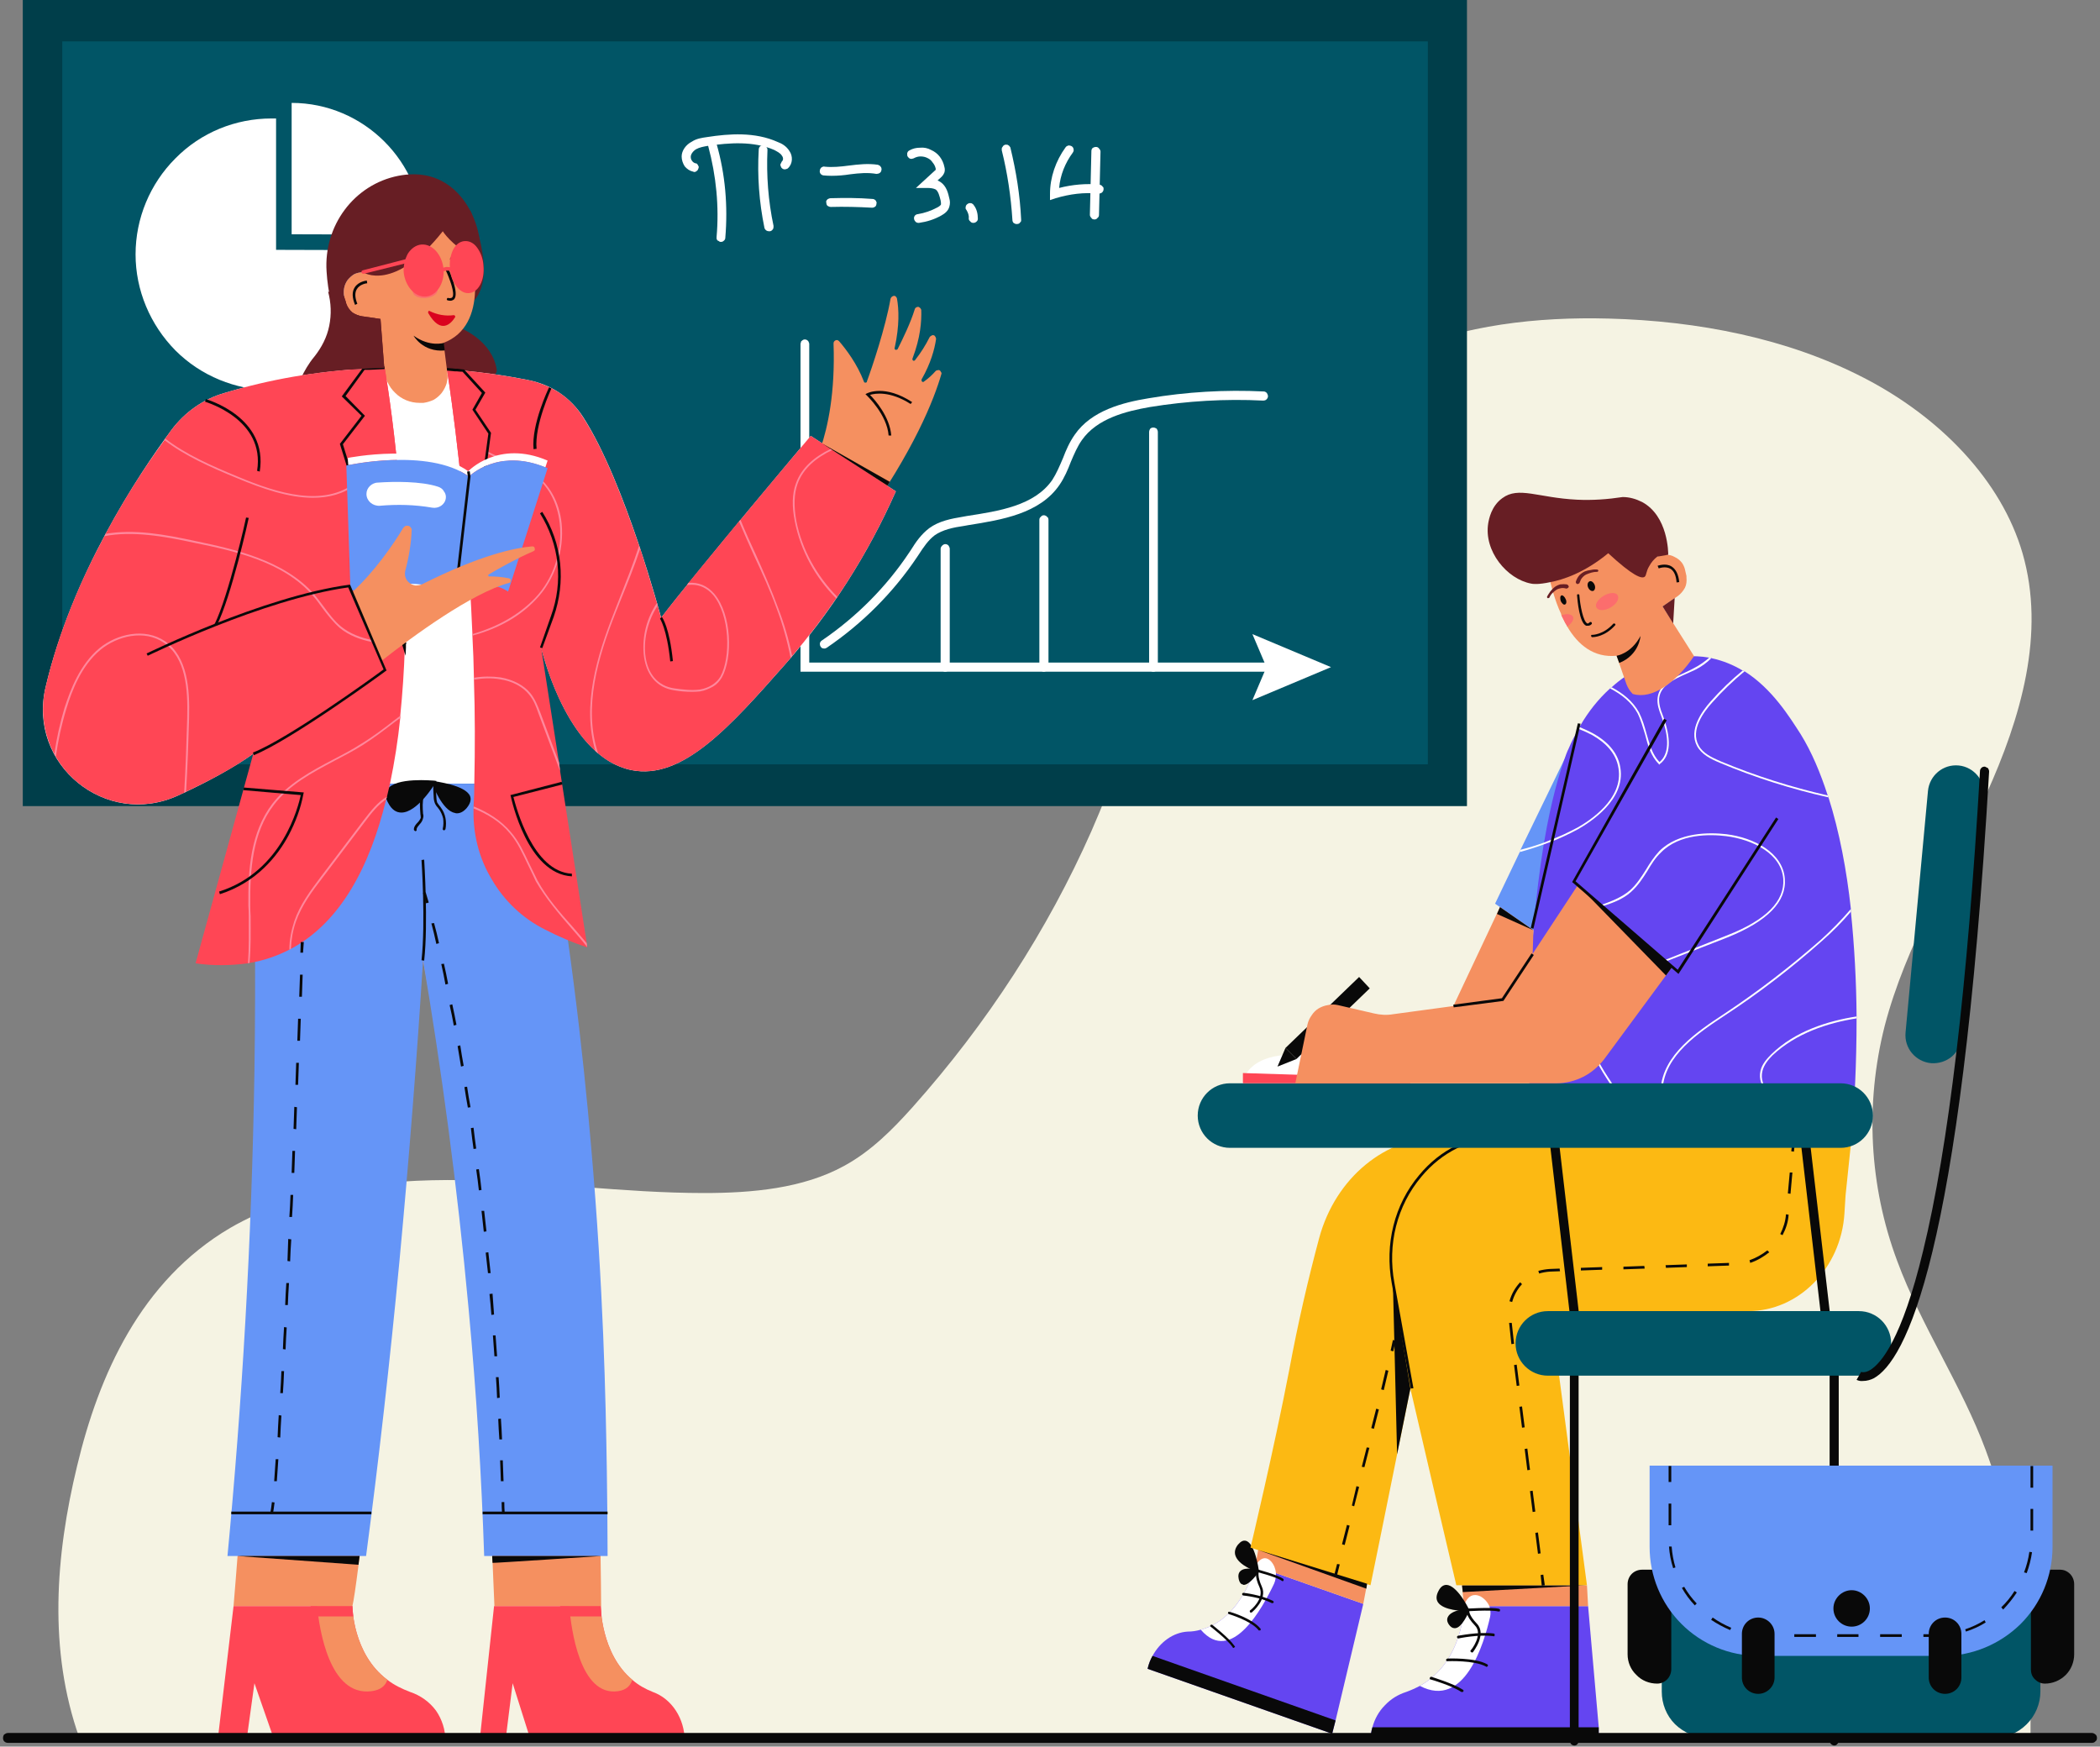 <svg version="1.2" xmlns="http://www.w3.org/2000/svg" viewBox="0 0 553 460" width="553" height="460"><rect x="0" y="0" width="553" height="460" fill="#808080" stroke="none"/><defs><clipPath clipPathUnits="userSpaceOnUse" id="cp1"><path d="m-80-1449h1440v3116h-1440z"/></clipPath></defs><style>.a{fill:#f5f3e3}.b{fill:#003e4a}.c{fill:#015566}.d{fill:#fff}.e{fill:#671e24}.f{fill:#f59060}.g{fill:#090909}.h{fill:#fc6d6d}.i{fill:#fb7e60}.j{fill:#6595f7}.k{fill:#ff4655}.l{fill:#ff889c}.m{fill:#da021e}.n{fill:#6445f1}.o{fill:#fcb913}</style><g clip-path="url(#cp1)"><path class="a" d="m522.9 381.9c-6.3-17-17-32.7-23.3-49.8-7.4-19.8-8.5-41.4-3.3-61.9 5.5-21.2 17.5-40.7 26.7-60.9 9.2-20.3 15.7-42.5 9.6-63.6-5.6-19.3-21.8-35.9-41.8-46.2-20.1-10.4-43.7-15-67.2-15.6-18.8-0.5-38.1 1.7-54.9 9-21.5 9.5-36.9 26.9-47.6 45.4-14.9 25.6-22 53.9-33.7 80.6-11.5 26-27.4 50.6-47.1 72.7-5.2 5.8-10.9 11.6-18.1 15.5-10.8 5.9-24.1 7.1-36.8 7.1-21.3 0-42.4-3.1-63.7-3.4-21.3-0.3-43.5 2.4-61.1 12.6-23.6 13.9-34.6 38.8-40.3 62.7-5.7 23.6-7.6 48.5 0.6 71.6h513.8c0.3-25.5-2.8-51.5-11.8-75.8z"/><path class="b" d="m386.3 0v212.3h-380.3v-212.3z"/><path class="c" d="m376 10.9v190.4h-359.6v-190.4z"/><path class="d" d="m46.2 92.3c-6.7-6.8-10.5-15.9-10.5-25.3 0-9.5 3.8-18.6 10.5-25.3 6.7-6.8 15.8-10.5 25.3-10.5h1.2v34.6l34.6 0.1v1.1c0 9.5-3.8 18.6-10.5 25.3-6.7 6.7-15.8 10.4-25.3 10.5-9.5-0.1-18.6-3.8-25.3-10.5z"/><path class="d" d="m76.8 27.1c19 0 34.6 15.6 34.6 34.6v0.1l-34.6-0.1z"/><path class="d" d="m210.8 176.9v-86.3q0-0.2 0.1-0.4 0-0.3 0.2-0.4 0.2-0.2 0.4-0.3 0.2-0.1 0.4-0.1 0.3 0 0.5 0.1 0.2 0.1 0.4 0.3 0.1 0.1 0.2 0.4 0.1 0.2 0.1 0.4v83.9h123.3q0.3 0 0.5 0.1 0.2 0.1 0.4 0.3 0.1 0.1 0.2 0.4 0.1 0.2 0.1 0.4c0 0.3-0.1 0.6-0.3 0.8-0.3 0.3-0.6 0.4-0.9 0.4z"/><path class="d" d="m333.5 175.7l-3.7-8.7 20.7 8.7-20.7 8.7z"/><path class="d" d="m216.5 170.7q-0.2-0.1-0.4-0.4c-0.2-0.3-0.2-0.6-0.2-0.9 0.1-0.3 0.3-0.6 0.5-0.7 9.1-6.2 17-14.1 23.1-23.3l0.4-0.6c1.3-2.1 2.7-4.1 4.8-5.7 2.6-1.9 5.8-2.5 8.8-3l1.1-0.2c8.4-1.3 17.8-2.7 22.5-9.5 1.1-1.7 1.9-3.6 2.8-5.7 0.8-2.1 1.7-4.2 3.1-6.2 4.4-6.4 12.7-8.5 19.4-9.6 10-1.7 20.2-2.3 30.4-1.8q0.2 0 0.4 0.1 0.2 0.1 0.4 0.3 0.1 0.2 0.2 0.4 0.1 0.2 0.1 0.5c0 0.3-0.2 0.6-0.4 0.8-0.2 0.2-0.5 0.3-0.9 0.3-9.9-0.5-20 0.1-29.8 1.7-6.3 1.1-13.9 3-17.9 8.7-1.2 1.7-2 3.6-2.9 5.7-0.8 2.1-1.7 4.2-3 6.1-5.2 7.6-15.2 9.2-24 10.6l-1.1 0.2c-2.8 0.4-5.7 1-7.8 2.5-1.7 1.3-2.9 3.1-4.2 5.1l-0.4 0.6c-6.3 9.4-14.4 17.5-23.8 23.9q-0.3 0.2-0.6 0.2-0.3 0-0.6-0.1z"/><path class="d" d="m248.1 176.5c-0.2-0.2-0.4-0.5-0.4-0.8v-31.2c0-0.3 0.2-0.6 0.4-0.8 0.2-0.2 0.5-0.4 0.8-0.4q0.3 0 0.5 0.1 0.2 0.1 0.4 0.3 0.1 0.2 0.2 0.4 0.1 0.2 0.1 0.4v31.2c0 0.3-0.1 0.6-0.3 0.8-0.3 0.3-0.6 0.4-0.9 0.4-0.3 0-0.6-0.1-0.8-0.4z"/><path class="d" d="m274.1 176.5c-0.3-0.2-0.4-0.5-0.4-0.8v-38.8c0-0.3 0.1-0.6 0.4-0.8 0.2-0.3 0.5-0.4 0.8-0.4q0.2 0 0.4 0.1 0.3 0.1 0.4 0.3 0.2 0.1 0.3 0.3 0.1 0.3 0.1 0.5v38.8q0 0.2-0.1 0.5-0.1 0.2-0.3 0.3-0.1 0.2-0.4 0.3-0.2 0.1-0.4 0.1c-0.3 0-0.6-0.1-0.8-0.4z"/><path class="d" d="m302.9 176.5c-0.2-0.2-0.3-0.5-0.3-0.8v-61.9c0-0.3 0.1-0.6 0.3-0.9 0.2-0.2 0.5-0.3 0.8-0.3q0.3 0 0.5 0.1 0.2 0.1 0.4 0.2 0.1 0.2 0.2 0.4 0.1 0.2 0.1 0.5v61.9q0 0.2-0.1 0.5-0.1 0.2-0.2 0.3-0.2 0.2-0.4 0.3-0.2 0.1-0.5 0.1c-0.3 0-0.6-0.1-0.8-0.4z"/><path class="d" d="m182.5 45.2c-0.9-0.2-1.6-0.7-2.2-1.4-0.5-0.8-0.8-1.7-0.8-2.6 0-1.5 1.1-3.1 2.7-3.9 1.2-0.8 2.6-1 4-1.2 5.8-0.9 12.6-1.4 18.6 1.3 1.1 0.4 2.3 1.1 3.1 2.4 0.9 1.3 0.9 3.3-0.4 4.5q-0.2 0.2-0.4 0.2-0.2 0.1-0.5 0.1-0.2 0-0.4-0.1-0.2-0.1-0.4-0.3-0.1-0.2-0.2-0.4-0.1-0.2-0.1-0.5 0.1-0.2 0.2-0.4 0.1-0.2 0.2-0.4c0.4-0.3 0.4-1 0-1.5-0.4-0.7-1.3-1.1-2-1.5-5.5-2.4-11.9-1.9-17.4-1.1-1.2 0.2-2.3 0.4-3.2 0.9-0.8 0.5-1.4 1.3-1.4 2q0 0.6 0.3 1 0.3 0.5 0.9 0.7 0.2 0 0.4 0.1 0.2 0.2 0.3 0.4 0.1 0.2 0.2 0.4 0 0.3-0.1 0.5-0.1 0.4-0.4 0.6-0.3 0.3-0.7 0.3-0.1 0-0.3-0.1z"/><path class="d" d="m189.7 63.7q-0.2 0-0.4-0.2-0.2-0.1-0.4-0.2-0.1-0.2-0.2-0.4 0-0.3 0-0.5c0.7-8-0.1-16.1-2.2-23.9-0.1-0.3-0.1-0.6 0.1-0.8 0.1-0.3 0.4-0.5 0.7-0.6q0.2-0.1 0.5 0 0.2 0 0.4 0.1 0.2 0.1 0.3 0.3 0.2 0.2 0.2 0.4c2.3 8 3 16.4 2.3 24.7q0 0.5-0.4 0.8-0.3 0.3-0.7 0.3-0.1 0-0.2 0z"/><path class="d" d="m201.8 60.7q-0.4-0.3-0.5-0.7c-1.4-6.8-1.9-13.7-1.5-20.6q0-0.2 0.1-0.5 0.1-0.2 0.2-0.3 0.2-0.2 0.4-0.3 0.3 0 0.5 0c0.3 0 0.6 0.1 0.8 0.4 0.2 0.2 0.3 0.5 0.3 0.8-0.3 6.7 0.2 13.4 1.6 20 0 0.3 0 0.7-0.2 0.9-0.2 0.3-0.5 0.5-0.8 0.5q-0.1 0-0.2 0-0.4 0-0.7-0.2z"/><path class="d" d="m216.9 46.2c-0.3 0-0.6-0.2-0.8-0.4-0.2-0.3-0.3-0.6-0.2-0.9q0-0.2 0.1-0.4 0.1-0.2 0.3-0.4 0.2-0.1 0.4-0.2 0.3-0.1 0.5 0c2.1 0.2 4.1 0 6.4-0.3 2.4-0.3 5-0.6 7.6-0.2q0.2 0.1 0.4 0.2 0.2 0.1 0.3 0.3 0.2 0.2 0.2 0.4 0.1 0.3 0 0.5c0 0.3-0.2 0.6-0.5 0.8-0.2 0.1-0.5 0.2-0.8 0.2-2.3-0.4-4.5-0.2-6.9 0.1q-2.5 0.4-4.9 0.4-1.1 0-2.1-0.1z"/><path class="d" d="m229.6 54.7c-3.6-0.2-7.2-0.3-10.8-0.2-0.3 0-0.6-0.1-0.9-0.3-0.2-0.2-0.3-0.5-0.3-0.8q-0.1-0.3 0-0.5 0.1-0.2 0.3-0.4 0.1-0.1 0.4-0.2 0.2-0.1 0.4-0.1c3.7-0.1 7.4-0.1 11.1 0.2q0.2 0 0.4 0.1 0.2 0.1 0.4 0.3 0.1 0.2 0.2 0.4 0.1 0.2 0 0.4 0 0.5-0.3 0.8-0.4 0.3-0.8 0.3-0.1 0-0.1 0z"/><path class="d" d="m241.1 58.4q-0.3-0.3-0.4-0.7 0-0.2 0-0.5 0.1-0.2 0.2-0.4 0.2-0.2 0.4-0.3 0.2-0.1 0.4-0.1c1.8-0.3 3.5-0.9 5-1.7 0.2-0.1 1-0.5 1.1-0.9q0-0.5-0.1-1c-0.3-1.2-0.6-2.4-1.3-2.9-0.6-0.3-1.3-0.4-2.2-0.4h-3l4.9-4.5q0.2-0.1 0.3-0.3 0-0.1 0-0.3-0.2-0.9-0.8-1.6-0.5-0.8-1.4-1.2-0.8-0.4-1.8-0.4-0.9 0-1.8 0.5c-0.3 0.1-0.6 0.2-0.9 0.1-0.3-0.1-0.5-0.3-0.7-0.6q-0.1-0.2-0.1-0.4 0-0.3 0-0.5 0.1-0.2 0.2-0.4 0.2-0.2 0.4-0.3c0.9-0.5 1.8-0.7 2.8-0.7 1-0.1 2 0.1 2.9 0.6 0.9 0.4 1.7 1 2.3 1.8 0.6 0.8 1 1.7 1.2 2.7q0.2 0.7 0 1.4-0.3 0.8-1 1.4l-0.8 0.7q0.4 0.2 0.7 0.4c1.7 1.1 2.1 3.1 2.4 4.4 0.2 0.7 0.2 1.4 0 2.1-0.3 1.2-1.3 1.9-2.2 2.4-1.8 1-3.7 1.6-5.8 1.9q0 0-0.1 0-0.5 0-0.8-0.3z"/><path class="d" d="m256.3 58.7c-0.3 0-0.6-0.1-0.8-0.4-0.3-0.2-0.4-0.5-0.4-0.8 0.1-0.8-0.2-1.5-0.6-2.2-0.2-0.2-0.3-0.5-0.2-0.8 0-0.3 0.2-0.6 0.5-0.8q0.2-0.1 0.4-0.2 0.2 0 0.4 0 0.3 0 0.5 0.2 0.2 0.1 0.3 0.3c0.8 1 1.1 2.3 1.1 3.6 0 0.3-0.1 0.6-0.4 0.8-0.2 0.2-0.5 0.3-0.8 0.3q0 0 0 0z"/><path class="d" d="m266.9 58.7c-0.2-0.2-0.3-0.5-0.3-0.8-0.4-6.2-1.3-12.3-2.8-18.3q0-0.3 0-0.5 0-0.2 0.2-0.4 0.1-0.2 0.3-0.4 0.2-0.1 0.4-0.2 0.2 0 0.4 0 0.3 0 0.5 0.2 0.2 0.1 0.3 0.3 0.2 0.2 0.2 0.4c1.5 6.2 2.5 12.4 2.8 18.8q0 0.2 0 0.4-0.1 0.3-0.3 0.4-0.1 0.2-0.3 0.3-0.3 0.1-0.5 0.1 0 0-0.1 0c-0.3 0-0.5-0.1-0.8-0.3z"/><path class="d" d="m276.5 51.1c0-4.4 1.5-8.7 4.1-12.3 0.2-0.3 0.5-0.4 0.8-0.5 0.3 0 0.6 0.1 0.8 0.2 0.3 0.2 0.5 0.5 0.5 0.8 0.1 0.3 0 0.6-0.2 0.9-2 2.7-3.3 5.9-3.6 9.3 3.5-0.9 7.1-1.2 10.6-0.9q0.3 0.1 0.5 0.2 0.2 0.1 0.3 0.3 0.2 0.1 0.3 0.4 0 0.2 0 0.4c0 0.3-0.2 0.6-0.4 0.8-0.3 0.2-0.6 0.3-0.9 0.3-3.8-0.4-7.6 0.1-11.3 1.2l-1.5 0.5z"/><path class="d" d="m288.2 57.8q-0.2 0-0.5-0.1-0.2-0.1-0.3-0.3-0.2-0.2-0.3-0.4-0.1-0.2-0.1-0.4l0.4-16.8c0-0.3 0.1-0.6 0.3-0.8 0.3-0.2 0.6-0.3 0.9-0.3 0.3 0 0.6 0.1 0.8 0.4 0.2 0.2 0.4 0.5 0.4 0.8l-0.4 16.7c0 0.3-0.1 0.6-0.4 0.8-0.2 0.3-0.5 0.4-0.8 0.4z"/><path class="e" d="m130.8 97.3c1.2 7.4-52.6 4.9-52.6 4.9 0 0 1.5-4.6 4.6-8.3 1.9-2.4 3.3-5.1 3.9-8.1 0.6-3 0.5-6-0.3-9l35.5 9.9c0 0 7.7 3.2 8.9 10.6z"/><path class="d" d="m59.1 103.5c-5.6 1.6-10.5 5.1-14 9.8-8.8 11.9-26.1 38-33.1 67.7-4.8 20.4 15.9 37.2 34.9 28.5 7.4-3.4 14.5-7.2 19.8-11v7.9h76.1l-0.3-35.8c0.9 3.4 7.5 28.8 23.7 32.2 13.5 2.8 26.2-11.6 40.6-27.9 12-13.6 21.8-29 29.1-45.5l-22.4-14.6c0 0-29.7 35.2-39.4 47.9 0 0-9.4-35.5-20.5-52.8-1.6-2.5-3.7-4.7-6.2-6.4-2.5-1.7-5.3-2.8-8.3-3.4-13.7-2.8-45.5-7-80 3.4z"/><path class="e" d="m124.9 79.1c-6.2 7-1.1-23.8-1.1-23.8 0 0 7.3 16.8 1.1 23.8z"/><path class="f" d="m116.8 90.3l1 7.9q0.2 1.4-0.2 2.8-0.4 1.3-1.3 2.5-0.9 1.1-2.1 1.8-1.3 0.6-2.7 0.8-0.5 0-1 0c-2.4 0-4.7-0.9-6.4-2.6-1.8-1.7-2.8-4-2.9-6.4l-1-13.1-4.8-0.7c-0.9-0.1-1.8-0.5-2.6-1-0.7-0.6-1.3-1.4-1.6-2.3q-0.1-0.2-0.1-0.4l-0.4-1.2q-0.3-1.2-0.1-2.4 0.2-1.2 0.9-2.2 0.8-1 1.8-1.6 1.1-0.5 2.3-0.5v-0.2c0-2.2 0.4-20.5 13.8-20 6.5 0.2 12.1 4.8 13.8 11.1 0.9 3.3 1.7 7.4 1.9 11.4q0.1 1.3 0 2.6c-0.2 5.9-2.3 11.4-8.3 13.7z"/><path class="g" d="m117.9 79.1q-0.1 0-0.2-0.1-0.1-0.1 0-0.3 0-0.1 0.1-0.2 0.2-0.1 0.3 0c0.7 0.1 0.9-0.1 1-0.2 0.8-0.9-0.7-5-1.8-7.3q0-0.2 0-0.3 0.1-0.2 0.2-0.2 0.1 0 0.1-0.1 0.1 0 0.2 0.1 0 0 0.1 0 0 0.1 0.1 0.1c0.3 0.7 3 6.6 1.6 8.2q-0.2 0.2-0.5 0.3-0.2 0.1-0.5 0.1-0.4 0-0.7-0.1z"/><path class="h" d="m112.1 78.5c-1.8 0.1-3.3-0.6-3.4-1.6 0-0.9 1.3-1.9 3.1-2 1.8-0.2 3.3 0.5 3.4 1.5 0.1 1-1.3 1.9-3.1 2.1z"/><path class="h" d="m123.1 76.8c-1.6-0.1-2.9-1-2.8-1.9 0.1-0.9 1.5-1.5 3.1-1.4q0.9 0.1 1.7 0.5 0.1 1.3 0 2.6-1 0.3-2 0.2z"/><path class="i" d="m116.6 60.9c-12.9 16.3-21 10.8-21 10.8 0 0-0.4-19.1 12.2-20.2q0.8-0.1 1.6 0c6.5 0.2 12.1 4.8 13.8 11.1 0.4 1.5 0.8 3.1 1.1 4.8-5.4-2.8-7.7-6.5-7.7-6.5z"/><path class="f" d="m92.8 423h-31.3c0 0 12.7-150.9 7.3-170.1h42.6c0 0-15.9 158.9-18.6 170.1z"/><path class="f" d="m121.7 319.3c4.7 36.7 7.3 71.4 8.5 103.7h28.1c0 0-0.8-141.1-10.8-168.8l-36.1-1.3c3.9 21 7.4 43.2 10.3 66.4z"/><path class="j" d="m127.5 409.8c-0.7-20.8-2-42.5-4.1-65.1-3-32.7-7.2-63.4-12-91.8q-2.4 38.5-6.2 79.1-3.8 40-8.8 77.8h-36.5c3.8-39.9 6.4-82.6 7.1-127.9 0.4-26 0.1-51.2-0.7-75.5h76.7c6.7 37.4 10.5 70 12.7 96 3.2 36.8 3.8 65.8 4.1 85.1 0.1 7.8 0.2 15.3 0.2 22.3z"/><path class="g" d="m105.7 214q-2.1 0-3.4-2.4-1.3-2.2-0.3-3.7c2.2-3.3 12-2.3 12.4-2.3l0.6 0.1-0.3 0.4c-0.2 0.4-4.8 7.9-9 7.9z"/><path class="g" d="m119.8 214.1c-3.4-0.6-5.9-7.6-6.1-7.9l-0.1-0.5h0.5c0.4 0.1 8.5 1 9.7 4q0.5 1.4-0.9 3.1-1.2 1.4-2.6 1.4-0.3 0-0.5-0.1z"/><path class="g" d="m109.2 218.8q-0.1-0.1-0.2-0.2c-0.1-0.8 0.5-1.5 1-2q0.5-0.5 0.8-1.2 0-0.5-0.1-1v-0.1c-0.1-1.5-0.3-3.2 0.2-4.8 0.6-1.8 1.9-3.2 3.4-3.6l0.4-0.1 0.1 0.4c0 0.5 0 1.2 0 1.8 0 0.7 0.1 1.3 0.1 1.8q0 0.8 0.2 1.5 0.3 0.5 0.7 1 0.2 0.2 0.3 0.4c0.6 0.8 1 1.7 1.2 2.7 0.2 1 0.2 2 0 3q-0.1 0.1-0.2 0.2-0.1 0.1-0.2 0.1-0.2-0.1-0.3-0.2 0-0.1 0-0.3c0.2-0.8 0.2-1.8 0.1-2.6-0.2-0.9-0.6-1.8-1.1-2.5q-0.2-0.2-0.3-0.4-0.5-0.5-0.8-1.2-0.3-0.8-0.3-1.7c0-0.5-0.1-1.1-0.1-1.8 0-0.4 0-0.9 0-1.3q-0.9 0.5-1.6 1.2-0.6 0.8-0.9 1.8c-0.4 1.5-0.3 3.1-0.2 4.6q0.2 0.6 0 1.2-0.2 0.9-0.9 1.6c-0.4 0.5-0.8 0.9-0.8 1.4q0.1 0.1 0 0.1 0 0.1 0 0.2-0.1 0-0.1 0-0.1 0.1-0.2 0.1 0 0 0 0-0.1 0-0.2-0.1z"/><path class="f" d="m219.5 90.5q0-0.3 0.1-0.5 0.2-0.3 0.5-0.4 0.2-0.1 0.5 0 0.2 0.1 0.4 0.3c1.8 2.1 4.7 5.9 6.5 10.6q0 0.1 0.1 0.2 0.2 0.1 0.3 0.1 0.1-0.1 0.3-0.1 0.1-0.1 0.1-0.3c1.3-3.5 4.9-14.2 6.2-21.7q0.1-0.3 0.3-0.5 0.2-0.2 0.6-0.3 0.3 0 0.5 0.2 0.2 0.2 0.3 0.5c0.5 2.8 0.7 7.1-0.6 13q-0.1 0.2 0 0.3 0.1 0.2 0.2 0.2 0.2 0.1 0.3 0 0.2 0 0.3-0.2c1.4-2.8 3.4-6.9 4.5-10.5q0.1-0.3 0.3-0.4 0.3-0.2 0.6-0.2 0.3 0.1 0.5 0.3 0.2 0.2 0.3 0.5c0.1 3-0.2 7.3-2.3 12.8q-0.1 0.2 0 0.3 0 0.2 0.2 0.3 0.1 0 0.2 0 0.2 0 0.3-0.2 2.2-2.8 3.8-6 0.2-0.3 0.5-0.4 0.2-0.2 0.6-0.1 0.3 0.1 0.4 0.4 0.2 0.2 0.2 0.6c-0.4 2.7-1.4 6.4-3.8 10.6q-0.1 0.2 0 0.3 0 0.2 0.1 0.3 0.1 0.1 0.3 0.1 0.1 0 0.2-0.1 1.7-1.2 3.1-2.8 0.2-0.2 0.5-0.2 0.3-0.1 0.5 0 0.3 0.2 0.4 0.5 0.2 0.2 0.1 0.5c-1.9 6.6-7.1 20-21.1 39.6l-14.9-11.4c0 0 8.5-10.6 7.6-36.2z"/><path class="g" d="m228.2 104.1l-0.3-0.3 0.4-0.2c0.2-0.1 4.7-2.4 11.9 2.3l-0.4 0.5c-5.5-3.5-9.4-2.8-10.7-2.4 1.3 1.3 5.2 5.7 5.6 10.7h-0.7c-0.4-5.5-5.7-10.5-5.8-10.6z"/><path class="k" d="m106.6 169.7q0 0.5 0 0.9c-0.2 6-0.6 12-1.2 17.9q0 0.3 0 0.6-0.9 8.7-2.7 17.3-0.4 1.7-0.8 3.4-0.1 0.3-0.2 0.7c-4.3 17.7-12 32.4-25.1 39.4q-0.2 0.1-0.4 0.2c-3.3 1.7-6.8 2.9-10.5 3.5q-0.2 0-0.4 0.1c-4.6 0.6-9.2 0.7-13.8 0l15.2-55.2c-4.8 3.5-11.1 6.9-17.7 10q-0.3 0.2-0.5 0.3-0.8 0.3-1.6 0.7c-12.7 5.8-26.2 0.2-32.2-10.2q-0.2-0.3-0.4-0.7c-2.9-5.4-3.7-11.7-2.3-17.6 3.4-14.6 9.3-28.3 15.5-39.8q0.2-0.3 0.3-0.6 6.9-12.9 15.5-24.7 0.1-0.2 0.2-0.4 0.9-1.2 1.6-2.2c3.5-4.7 8.4-8.2 14-9.8 11.9-3.6 24.2-5.7 36.7-6.4q0.5 0 1-0.1 0.3 0 0.5 0 2-0.1 4-0.1c0 0 6.2 35.2 5.3 72.3q0 0.3 0 0.5z"/><path class="k" d="m220.5 157.2q-0.1 0.2-0.3 0.4-5.4 7.9-11.6 15.2-0.2 0.3-0.4 0.5-0.7 0.8-1.4 1.6c-14.4 16.3-27 30.7-40.6 27.9-3.2-0.7-6.2-2.2-8.7-4.4q-0.4-0.3-0.7-0.6c-8.7-7.8-12.9-22-14.1-26.3l-0.2-0.9 4.7 30.2 0.3 2.3 7 45.3 0.1 1v0.1q-5.7-1.9-11.1-4.7c-5.8-2.9-10.7-7.5-14-13.2-3.4-5.6-5-12.1-4.8-18.7q0-0.2 0-0.5 0.2-3 0.2-6c0.2-9.4 0.2-18.6-0.1-27.4q0-0.3 0-0.5-0.1-5.6-0.4-11.1 0-0.2 0-0.4-0.3-7-0.7-13.6c-2.2-32.8-6-56.1-6-56.1q1.1 0 2.1 0.1l0.5 0.1q0.9 0 1.7 0.1 8.6 0.8 17.1 2.5c3 0.6 5.8 1.8 8.3 3.4 2.5 1.7 4.6 3.9 6.2 6.5 5.7 8.8 10.9 22.5 14.7 33.7q0.1 0.4 0.3 0.8c1.9 5.9 3.4 11 4.4 14.3q0.1 0.4 0.2 0.7c0.5 2 0.9 3.2 0.9 3.2 1.7-2.3 4.1-5.3 6.8-8.6q0.2-0.3 0.4-0.6c4-4.9 8.8-10.7 13.3-16.2q0.2-0.2 0.4-0.4c9.6-11.6 18.5-22.1 18.5-22.1l5.3 3.4q0.2 0.2 0.4 0.3 8.4 5.4 16.7 10.9c-4.3 9.7-9.4 19-15.4 27.8z"/><path class="l" d="m106.6 169.2q0 0.3 0 0.5c-5.4 0.1-12.3-0.4-17.1-4.3-1.8-1.6-3.3-3.5-4.7-5.4-0.8-1.1-1.5-2.1-2.4-3.1-7.8-9.1-21.2-11.9-31-13.9-8.3-1.8-16.5-3.2-23.9-1.8q0.2-0.3 0.3-0.6c7.4-1.3 15.4 0.1 23.7 1.9 9.9 2.1 23.3 4.9 31.3 14.1 0.8 1 1.6 2 2.4 3.1 1.4 1.9 2.8 3.8 4.6 5.3 4.7 3.8 11.5 4.3 16.8 4.2z"/><path class="l" d="m124.4 167.4q0-0.2 0-0.4 10.3-3 16.5-9.5c4.8-5 7.3-12.5 6.5-19.6-0.6-5.6-3.1-10.2-7.2-13-2.1-1.4-4.6-2.4-6.9-3.3-2.4-1-5-2-7.1-3.5-4.6-3.2-7.1-8.4-7.1-14.8q0-3 0.7-5.9l0.5 0.1q-0.7 2.9-0.7 5.8c-0.1 6.2 2.4 11.3 6.8 14.4 2.2 1.5 4.7 2.5 7.1 3.5 2.3 0.9 4.8 1.9 6.9 3.3 4.2 2.9 6.9 7.6 7.5 13.4 0.7 7.2-1.8 14.8-6.7 19.9-4.2 4.5-9.8 7.7-16.8 9.6z"/><path class="l" d="m82.4 131.1c-6.4 0-13.3-2.4-19.8-5.1-7.3-3-14-6-19.3-10.1q0.1-0.2 0.2-0.4c5.3 4.1 12 7.1 19.3 10.1 10.5 4.4 22.4 8 30.8 1.5 5.2-3.9 7.8-11.5 6.6-19.3-0.6-3.8-1.8-7.3-3.4-10.8q0.3 0 0.5 0c1.6 3.4 2.8 7 3.4 10.7 1.1 8-1.5 15.7-6.8 19.8-3.4 2.6-7.3 3.6-11.5 3.6z"/><path class="l" d="m168.6 144.5c-1.5 4.5-3.3 9-5.1 13.4q-0.7 1.8-1.4 3.5c-4.6 11.6-8.6 24.9-4.6 37q-0.4-0.3-0.7-0.6c-3.6-12 0.4-25.1 4.9-36.5q0.7-1.8 1.4-3.6c1.8-4.6 3.7-9.3 5.2-14q0.1 0.4 0.3 0.8z"/><path class="l" d="m208.2 173.3q-1.3-6.7-3.7-13.1c-1.7-4.7-3.8-9.3-5.9-13.8-1.3-2.9-2.7-6-4-9.1q0.2-0.2 0.4-0.4c1.3 3.2 2.7 6.3 4.1 9.3 2 4.5 4.1 9.2 5.8 13.9q2.4 6.2 3.7 12.7-0.2 0.3-0.4 0.5z"/><path class="l" d="m181.3 153.5q-0.2 0.3-0.4 0.6 0.6-0.1 1.3-0.1 3.2 0 5.6 2.7c4.4 5.3 4.7 16.4 1.9 21.5-1 1.7-3 3-5.4 3.4-2.3 0.3-4.5 0-6.7-0.3-4.4-0.6-7.2-3.9-7.7-9.1-0.4-4.1 0.8-9 3.3-12.7q-0.1-0.3-0.2-0.7c-2.7 4-3.9 8.7-3.5 13.4 0.5 5.4 3.4 8.9 8 9.6q2.3 0.4 4.7 0.4 1.1 0 2.1-0.1c1.3-0.2 2.4-0.7 3.5-1.3 1-0.6 1.7-1.4 2.3-2.4 2.9-5.2 2.6-16.6-2-22-1.8-2.1-4.1-3.1-6.8-2.9z"/><path class="l" d="m220.2 157.6c-5.5-5.5-9.4-12.6-10.9-20.3-0.8-4-0.7-7.3 0.3-10 1.5-4.2 4.9-7 9.2-9.1q0.2 0.2 0.4 0.3c-4.2 2-7.7 4.8-9.2 9-0.9 2.6-1 5.8-0.3 9.7 1.5 7.6 5.4 14.5 10.8 20q-0.1 0.2-0.3 0.4z"/><path class="l" d="m49 208.5q-0.3 0.2-0.5 0.3c0.4-6.6 0.6-13.2 0.8-19.7 0.2-7.9-0.4-15.8-6.1-19.8-5.2-3.6-12.3-1.8-16.7 1.8-5.1 4.2-7.6 10.9-9 15.5q-1.9 6.2-2.8 12.7-0.2-0.3-0.4-0.7 0.9-6.2 2.7-12.2c1.5-4.6 4-11.4 9.2-15.7 4.5-3.7 11.9-5.5 17.3-1.8 5.9 4.1 6.5 12.5 6.3 20.2-0.2 6.5-0.4 12.9-0.8 19.4z"/><path class="l" d="m105.4 188.5q0 0.3 0 0.6-0.7 0.5-1.4 1c-2.7 2.1-5.6 4.3-8.6 6.2-2.4 1.5-4.9 2.8-7.4 4.1-5.8 3.1-11.9 6.3-15.9 11.6-5.6 7.3-6.3 17.1-6.2 26.5q0 1.4 0.1 2.8c0 4.1 0.1 8.2-0.3 12.3q-0.2 0-0.4 0.1c0.3-4.1 0.2-8.3 0.2-12.4q0-1.4-0.1-2.8c-0.1-9.5 0.6-19.3 6.3-26.8 4.1-5.3 10.2-8.6 16.1-11.7 2.5-1.3 5-2.6 7.3-4.1 3-1.8 5.9-4 8.6-6.1q0.9-0.7 1.7-1.3z"/><path class="l" d="m141.8 187.9c-0.6-1.8-1.3-3.6-2.5-5-1.6-2-4.3-3.5-7.6-4-2.3-0.4-4.6-0.3-6.9 0.1q0-0.3 0-0.5c2.3-0.4 4.7-0.4 7-0.1 3.4 0.6 6.2 2.1 7.9 4.2 1.2 1.5 1.9 3.3 2.6 5.1l4.9 13.1 0.3 2.3z"/><path class="l" d="m101.7 210.5c-2.1 1.4-3.8 3.5-5.6 5.9l-11.2 14.8c-2.7 3.5-5.5 7.3-7 11.6-0.8 2.3-1.2 4.7-1.3 7.1q-0.2 0.1-0.4 0.2c0-2.5 0.5-5 1.3-7.5 1.5-4.4 4.3-8.1 7-11.7l11.2-14.8c2-2.6 3.8-4.9 6.2-6.3q-0.1 0.3-0.2 0.7z"/><path class="l" d="m150.5 244.5c-3.3-3.8-6.8-7.9-9.4-12.4-0.7-1.5-1.4-3-2.1-4.4-1.4-2.9-2.7-5.9-4.8-8.3-2.5-3-5.8-5-9.5-6.5q0-0.2 0.1-0.5c3.6 1.5 7.1 3.6 9.7 6.7 2.2 2.5 3.5 5.5 4.9 8.4 0.7 1.4 1.4 2.9 2.1 4.3 2.5 4.6 6 8.6 9.4 12.4q1.8 2.1 3.6 4.2l0.1 1c-1.3-1.7-2.7-3.3-4.1-4.9z"/><path class="k" d="m106.6 169.7q0 0.5 0 0.9l-16.7-53.7 5.7-7.4-5.1-5.2 5.3-7.2q0.5 0 1-0.1 0.3 0 0.5 0 2-0.1 4-0.1c0 0 6.2 35.2 5.3 72.3q0 0.3 0 0.5z"/><path class="k" d="m123.7 153.4c-2.2-32.8-6-56.1-6-56.1q1.1 0 2.2 0.1l0.4 0.1q0.9 0 1.7 0.1l5.4 5.9-2.6 4.4 4.2 6.2z"/><path class="g" d="m89.5 116.9l5.7-7.4-5.2-5.1 5.6-7.6 0.2-0.1q0.5 0 1 0 0.3 0 0.5 0 2-0.1 3.9-0.2l0.1 0.7q-2 0.1-4 0.2-0.2 0-0.5 0-0.4 0-0.8 0l-5 6.9 5.1 5.2-5.8 7.5 16.2 52.2h0.5q0 0.3-0.1 0.5v0.3q0 0.3 0 0.6l-0.1 2.1z"/><path class="g" d="m123.3 153.4l5.3-39.2-4.2-6.3 2.5-4.4-5.1-5.6q-0.7 0-1.5-0.1h-0.5q-1-0.1-2.1-0.2v-0.7q1.1 0.1 2.2 0.2h0.5q0.8 0.1 1.6 0.2h0.2l5.6 6.1-2.6 4.5 4.1 6.1-5.3 39.5z"/><path class="g" d="m56.5 164.4c3.7-7.5 8.3-27.9 8.3-28.1l0.7 0.1c0 0.2-4.6 20.8-8.4 28.3z"/><path class="d" d="m143.6 123.1c-12.6-5.2-20.1 2.4-20.1 2.4-9.8-7-28.5-3.7-31.8-3l-0.1-1.9c0 0 20.9-4.2 31.7 3.5 0 0 7.9-8.4 20.9-2.8z"/><path class="j" d="m123.5 125.5c0 0 7.7-7.8 20.7-2.2l-10.4 32.5c0 0-5.6-4.1-12.4 0 0 0-16.2-4.8-29.1 0l-1.1-33.2c0 0 21.5-4.8 32.3 2.9z"/><path class="g" d="m119.7 155.8l3.5-30.3-0.2-1.3 0.7-0.1 0.2 1.4-3.5 30.4z"/><path class="f" d="m128.7 151.3q-0.1 0-0.1 0.1-0.1 0.1 0 0.2 0 0.1 0.1 0.2 0.1 0.1 0.2 0 2.6 0 5.1 0.5 0.3 0.1 0.4 0.2 0.1 0.2 0.1 0.4 0 0.2-0.1 0.4-0.1 0.2-0.3 0.2c-9.9 2.7-25.3 14-33.7 20.6l-7.7-18.1c6-5.5 11-12.8 13.5-17q0.3-0.3 0.6-0.5 0.4-0.1 0.8 0 0.4 0.1 0.6 0.5 0.3 0.3 0.2 0.7c-0.1 3.4-0.8 7.4-1.7 10.7-0.1 0.6-0.1 1.2 0.1 1.7 0.2 0.6 0.6 1.1 1 1.4 0.5 0.4 1 0.6 1.6 0.7 0.6 0 1.2-0.1 1.7-0.3 15.3-7.7 24.4-9.6 29-10q0.3 0 0.5 0.1 0.2 0.2 0.2 0.4 0.1 0.3 0 0.5-0.1 0.2-0.4 0.3c-4.2 1.8-9.4 4.7-11.7 6.1z"/><path class="g" d="m66.6 198.2c9.2-3.6 31.9-20 34.4-21.9l-9.3-21.6c-22.7 3.2-52.5 17.9-52.8 18l-0.3-0.6c0.3-0.1 30.5-15 53.3-18.1h0.3l9.6 22.6-0.2 0.1c-0.2 0.2-25 18.3-34.8 22.2z"/><path class="g" d="m142.2 170.5l2.9-8.3c1.6-4.4 2.2-9.1 1.7-13.8-0.5-4.7-2.1-9.2-4.6-13.2l0.6-0.4c2.6 4.1 4.2 8.7 4.7 13.5 0.5 4.8-0.1 9.6-1.7 14.2l-3 8.2z"/><path class="g" d="m67.7 124c2.2-13.6-13.5-18.1-13.7-18.2l0.2-0.7c0.2 0.1 16.5 4.7 14.2 19.1z"/><path class="g" d="m144.6 102l0.6 0.3c0 0.1-4.5 9.6-3.9 15.9l-0.8 0.1c-0.6-6.5 3.9-15.9 4.1-16.3z"/><path class="k" d="m72.3 458.5l-5.3-15.2-2.1 15.2h-7.6l4.2-35.5h31.3c0 0 0 12.5 9.2 19.4 1.8 1.4 3.9 2.4 6 3.2 2.7 0.9 5.1 2.6 6.8 4.9 1.6 2.3 2.5 5.1 2.5 8z"/><path class="f" d="m97.8 445.4c-11.1 1.4-13.7-16.4-14.3-22.4h9.3c0 0 0 12.5 9.2 19.4-0.5 1.6-1.8 2.7-4.2 3z"/><path class="k" d="m139.8 458.5l-4.8-15.2-1.9 15.2h-6.8l3.8-35.5h28.1c0 0 0 12.5 8.3 19.4 1.6 1.4 3.4 2.4 5.4 3.2 5 1.8 8.4 7 8.4 12.9z"/><path class="f" d="m162.7 445.4c-10 1.4-12.3-16.4-12.8-22.4h8.3c0 0 0 12.5 8.3 19.4-0.5 1.6-1.6 2.7-3.8 3z"/><path class="k" d="m92.8 423l0.2 2.7h-11.5l0.3-2.7z"/><path class="k" d="m158.2 423l0.2 2.7h-11.3l0.4-2.7z"/><path class="g" d="m111 252.9c1.1-9.9 0-26.3 0-26.4l0.7-0.1c0 0.2 1.1 16.6 0 26.6z"/><path class="g" d="m79.2 248.1h0.8l-0.2 2.8h-0.7z"/><path class="g" d="m72.2 390.1q0.2-2.6 0.4-5.8h0.7q-0.2 3.3-0.4 5.8zm0.9-11.6q0.1-2.7 0.3-5.8l0.7 0.1q-0.2 3-0.3 5.8zm0.7-11.6q0.2-2.8 0.3-5.8h0.7q-0.1 3-0.3 5.8zm0.7-11.6q0.1-2.8 0.3-5.8l0.7 0.1q-0.2 2.9-0.3 5.8zm0.6-11.6q0.1-2.9 0.3-5.8h0.7q-0.2 2.9-0.3 5.8zm0.6-11.6q0.1-2.9 0.2-5.8l0.8 0.1q-0.2 2.9-0.3 5.8zm0.5-11.6q0.2-2.9 0.3-5.8h0.7q-0.1 2.9-0.3 5.8zm0.6-11.6q0.1-2.9 0.2-5.8h0.7q-0.1 2.9-0.2 5.8zm0.5-11.6q0.1-2.9 0.2-5.8l0.7 0.1q-0.1 2.8-0.2 5.8zm0.5-11.6q0.1-3 0.2-5.8h0.7q-0.1 2.8-0.2 5.8zm0.5-11.6q0.1-3 0.2-5.8h0.7q-0.1 2.8-0.2 5.8zm1.2-11.6h-0.7q0.1-3.2 0.2-5.8h0.7q-0.1 2.6-0.2 5.8z"/><path class="g" d="m71.2 398.4q0.2-1.1 0.4-2.8l0.7 0.1q-0.2 1.7-0.4 2.8z"/><path class="g" d="m97.8 398.1v0.7h-36.9v-0.7z"/><path class="g" d="m160 398.1v0.7h-32.9v-0.7z"/><path class="g" d="m111.4 235.2l0.7-0.2c0 0 0.3 1 0.8 2.7l-0.7 0.2c-0.5-1.7-0.8-2.7-0.8-2.7z"/><path class="g" d="m131.7 384.6h0.7q0.1 2.7 0.2 5.5h-0.7q-0.1-2.7-0.2-5.5zm-0.5-10.9l0.7-0.1q0.2 2.7 0.3 5.5h-0.7q-0.2-2.7-0.3-5.4zm-0.6-11h0.7q0.2 2.7 0.3 5.4l-0.7 0.1q-0.1-2.8-0.3-5.5zm-0.8-11h0.7q0.2 2.7 0.4 5.5h-0.7q-0.2-2.8-0.4-5.5zm-0.9-10.9l0.8-0.1q0.2 2.7 0.4 5.5l-0.7 0.1q-0.2-2.8-0.5-5.5zm-1-10.9l0.7-0.1q0.3 2.7 0.6 5.5h-0.7q-0.3-2.8-0.6-5.4zm-1.1-11h0.7q0.3 2.6 0.6 5.4l-0.7 0.1q-0.3-2.8-0.6-5.5zm-1.4-10.9l0.7-0.1q0.4 2.7 0.7 5.5l-0.7 0.1q-0.3-2.8-0.7-5.5zm-1.4-10.9l0.7-0.1q0.3 2.7 0.7 5.5l-0.7 0.1q-0.4-2.8-0.7-5.5zm-1.7-10.8l0.7-0.1q0.4 2.7 0.9 5.4l-0.7 0.1q-0.5-2.7-0.9-5.4zm-1.8-10.8l0.7-0.2q0.4 2.7 0.9 5.4l-0.7 0.2q-0.5-2.8-0.9-5.4zm-2.1-10.8l0.7-0.2q0.6 2.7 1.1 5.4l-0.7 0.2q-0.5-2.8-1.1-5.4zm-2.2-10.8l0.7-0.1q0.6 2.6 1.1 5.3l-0.7 0.2q-0.5-2.8-1.1-5.4zm-2.6-10.7l0.7-0.1q0.7 2.5 1.3 5.3l-0.7 0.2q-0.6-2.8-1.3-5.4z"/><path class="g" d="m132.1 395.6h0.7q0 1.4 0.1 2.8h-0.7q-0.1-1.4-0.1-2.8z"/><path class="g" d="m57.7 234.8c16.8-5.3 20.9-22.7 21.5-25.4l-15.1-1.3 0.1-0.7 15.8 1.3-0.1 0.4c-0.7 3.8-2.1 7.5-3.9 10.9-2.9 5.4-8.4 12.4-18.1 15.5z"/><path class="g" d="m134.5 209.7l-0.1-0.3 13.5-3.5 0.2 0.7-12.9 3.3c0.7 2.6 5.1 19.7 15.4 20.2v0.7c-11.7-0.6-15.9-20.2-16.1-21.1z"/><path class="g" d="m108.9 88.4c0 0 2.4 4.4 8.2 3.9l-0.2-2c0 0-3.7 1.2-8-1.9z"/><path class="g" d="m94.7 409.8l-0.3 2.3-31.8-2.3z"/><path class="g" d="m129.7 411.6c0 0.1 28.5-1.8 28.5-1.8h-28.6c0 0 0.1 1.7 0.1 1.8z"/><path class="g" d="m234.3 126.9l-0.6 1-17.2-11.1z"/><path class="e" d="m124.3 67.4c-5.4-2.8-7.7-6.5-7.7-6.5-12.9 16.3-21 10.8-21 10.8q-1.2 0-2.3 0.5-1 0.6-1.8 1.6-0.7 1-0.9 2.2-0.2 1.2 0.1 2.4l0.4 1.2q0 0.2 0.1 0.4c0.3 0.9 0.9 1.7 1.6 2.3 0.8 0.5 1.7 0.9 2.6 1l4.8 0.7 1 12.9q-4.3 0.1-8.9 0.4-0.6-3.4-1.8-6.6c-2.9-7.7-4.2-14.1-4.5-19.2-0.8-12 7.2-22.9 18.9-25.2 20.7-4 24.3 23.6 19.7 21.2q-0.2 0-0.3-0.1z"/><path class="e" d="m108.8 67.5q1-0.4 2-0.6 1-0.1 2 0 1.1 0.2 2.1 0.7 0.1 0 0.1 0.1 0.1 0.1 0.1 0.2 0.1 0.1 0.1 0.3 0 0.1-0.1 0.2-0.1 0.2-0.4 0.3-0.2 0-0.4-0.1h-0.1q-0.7-0.5-1.5-0.6-0.9-0.2-1.8-0.1-0.9 0.1-1.8 0.4-0.9 0.3-1.7 0.7-0.1 0-0.1 0.1-0.1 0-0.2-0.1 0 0-0.1 0 0-0.1-0.1-0.1 0-0.2 0-0.3 0-0.1 0.1-0.2 0.9-0.5 1.8-0.9z"/><path class="e" d="m124.5 67.5q-0.9-0.1-1.8-0.1-0.9 0.1-1.8 0.4-0.8 0.3-1.4 0.9-0.2 0.2-0.5 0.1-0.2 0-0.4-0.2-0.1-0.2-0.1-0.4 0-0.2 0.2-0.4 0 0 0 0 0.9-0.7 1.9-1 1-0.3 2-0.3 1.1 0 2 0.2 1 0.2 2 0.6 0 0 0.1 0.1 0 0 0 0.1 0.1 0 0.1 0.1 0 0.1-0.1 0.1 0 0.2-0.1 0.2-0.2 0.1-0.3 0-0.9-0.3-1.8-0.4z"/><path class="g" d="m112.2 73c-0.5 0-1-0.6-1-1.3-0.1-0.8 0.3-1.4 0.7-1.5 0.5 0 1 0.6 1.1 1.3 0 0.8-0.3 1.4-0.8 1.5z"/><path class="g" d="m122.4 72.1c-0.5 0-0.9-0.5-1-1.3-0.1-0.7 0.3-1.4 0.8-1.4 0.5-0.1 0.9 0.5 1 1.3 0.1 0.7-0.3 1.4-0.8 1.4z"/><path class="m" d="m119.5 83c0.3 0 0.5 0.4 0.3 0.6-1 1.6-3.7 4.6-7-1.1-0.2-0.3 0.1-0.8 0.3-0.6 2 1 4.2 1.4 6.4 1.1z"/><path class="g" d="m93.4 75.7c1-1.6 3.1-1.8 3.2-1.8l0.1 0.7-0.1-0.3 0.1 0.3c-0.1 0-1.9 0.2-2.7 1.5q-0.9 1.4 0.1 3.9l-0.6 0.3q-1.2-2.9-0.1-4.6z"/><path class="g" d="m173.8 162.9l0.5-0.4c0.1 0.1 2 2.7 2.9 11.6l-0.7 0.1c-0.9-8.7-2.7-11.2-2.7-11.3z"/><path class="d" d="m115.4 128.2c0.6 0.2 1.2 0.6 1.5 1.2 0.4 0.5 0.6 1.2 0.5 1.8-0.2 1.7-1.9 2.8-3.6 2.5-4.6-0.8-9.2-0.9-13.8-0.5-1.9 0.1-3.5-1.3-3.5-3.1 0-0.8 0.3-1.5 0.9-2.1 0.5-0.5 1.3-0.9 2.1-0.9 4.1-0.3 11.4-0.4 15.9 1.1z"/><path class="k" d="m106.3 71.7c-0.1-1.7 0.3-3.4 1.1-4.9 0.9-1.4 2.2-2.3 3.6-2.4 2.9-0.2 5.4 2.7 5.8 6.4 0.3 3.8-1.8 7.1-4.7 7.3q-0.1 0-0.3 0c-2.7 0-5.1-2.8-5.5-6.4z"/><path class="k" d="m120.1 75.3c-1-1.3-1.5-2.9-1.6-4.6-0.2-1.7 0.1-3.4 0.8-4.9 0.7-1.4 1.8-2.2 3-2.3 1.3-0.1 2.5 0.5 3.4 1.8 1 1.4 1.5 3 1.6 4.6 0.4 3.9-1.3 7.1-3.8 7.3q-0.1 0-0.3 0c-1.1 0-2.2-0.7-3.1-1.9z"/><path class="k" d="m116.1 70.8q0.7-0.4 1.5-0.5 0.8 0 1.5 0.2l-0.3 0.9c-0.7-0.2-1.6-0.2-2.3 0.2z"/><path class="k" d="m95.4 72q-0.2-0.1-0.2-0.2 0-0.1 0-0.2 0-0.1 0-0.2 0.1-0.1 0.2-0.1 0-0.1 0.1-0.1l11.6-3q0.1 0 0.2 0 0.1 0 0.2 0.1 0.1 0 0.1 0.1 0.1 0.1 0.1 0.2 0 0.1 0 0.2 0 0.1-0.1 0.1 0 0.1-0.1 0.2-0.1 0-0.1 0.1l-11.6 2.9q-0.1 0-0.2 0-0.1 0-0.2-0.1z"/><path class="n" d="m421 458.5h-60.1q0-1.9 0.5-3.6c0.6-2.2 1.7-4.2 3.3-5.8 1.5-1.6 3.4-2.8 5.6-3.5q1.9-0.7 3.6-1.6c11.6-6.5 11.6-21 11.6-21h32.7l2.8 31.9z"/><path class="f" d="m385.5 423h32.7l-0.3-5.5h-32.9z"/><path class="g" d="m385.2 419.3l32.7-1.8h-32.9z"/><path class="n" d="m350.8 456.6l-48.6-17.1q0.4-1.8 1.3-3.4c2-3.7 5.5-6.2 9.3-6.4q1.7 0 3.4-0.5c10.9-2.8 14.4-16.8 14.4-16.8l28.4 10-7.3 30.7z"/><path class="f" d="m330.6 412.4l28.4 10 1-5.3-28.5-10z"/><path class="g" d="m350.8 456.6l-48.6-17.1q0.4-1.8 1.3-3.4l48.2 17z"/><path class="d" d="m316.2 429.2c10.9-2.8 14.4-16.8 14.4-16.8 0 0 1.8-3.6 4.1-1.2 0.8 0.9 1.2 2 1.3 3.1 0 1-0.1 1.9-0.5 2.8-3 6.3-11.2 21.5-19.3 12.1z"/><path class="g" d="m324.7 434q-0.1-0.1-0.1-0.2c-1.5-2.1-5.7-5.3-5.8-5.4q0 0-0.1-0.1 0 0 0-0.1 0 0 0-0.1 0-0.1 0.1-0.1 0-0.1 0.1-0.1 0 0 0.1 0 0-0.1 0.1 0 0.1 0 0.1 0c0.2 0.2 4.4 3.4 5.9 5.6q0 0 0.1 0.1 0 0.1 0 0.1 0 0.1-0.1 0.1 0 0.1-0.1 0.1-0.1 0.1-0.2 0.1 0 0-0.1 0z"/><path class="g" d="m331.5 429.4q-0.1 0-0.1-0.1c-2-2.5-7.8-4.2-7.8-4.2q-0.1 0-0.2-0.2-0.1-0.1 0-0.2 0-0.1 0-0.1 0.1-0.1 0.1-0.1 0.1 0 0.1 0 0.1 0 0.2 0c0.2 0 5.9 1.7 8.1 4.4q0 0.1 0.1 0.1 0 0.1 0 0.1 0 0.1-0.1 0.2 0 0 0 0.1-0.1 0-0.2 0-0.1 0-0.2 0z"/><path class="g" d="m334.9 422.2c-3.1-1.6-7.5-2-7.5-2q-0.1 0-0.1-0.1-0.1 0-0.1 0-0.1-0.1-0.1-0.2 0 0 0-0.1 0 0 0-0.1 0.1-0.1 0.1-0.1 0.1 0 0.1-0.1 0.1 0 0.2 0c0.1 0 4.5 0.5 7.7 2.1q0.1 0.1 0.1 0.1 0 0.1 0.1 0.1 0 0.1 0 0.2 0 0-0.1 0.1 0 0.1-0.1 0.1-0.1 0-0.1 0-0.1 0-0.2 0z"/><path class="g" d="m337.5 416.3c-1.3-1-7.2-2.5-7.3-2.5q-0.1-0.1-0.2-0.2-0.1-0.1 0-0.2 0-0.2 0.1-0.2 0.1-0.1 0.3-0.1c0.2 0.1 6.1 1.6 7.5 2.7q0.1 0 0.1 0.1 0 0.1 0 0.1 0.1 0.1 0 0.1 0 0.1 0 0.2-0.1 0-0.1 0.1-0.1 0-0.2 0-0.1 0-0.2-0.1z"/><path class="g" d="m331 413.9c-0.2 0-4.9-1.6-5.7-4.3q-0.4-1.4 0.7-2.8 1.1-1.3 2.1-1c2.3 0.6 3.3 7.1 3.4 7.8v0.5z"/><path class="g" d="m327.3 417.3q-0.8-0.1-1.1-1.4-0.3-1.4 0.4-2.1c1.3-1.3 4.6-0.4 4.7-0.3l0.4 0.1-0.2 0.4c-0.3 0.3-2.4 3.4-4 3.4q-0.1 0-0.2-0.1z"/><path class="g" d="m329.3 424.7q-0.1-0.1-0.1-0.1-0.1-0.1-0.1-0.3 0-0.1 0.1-0.2c0.1 0 3.8-3 2.5-6-1.5-3.2-0.8-4.4-0.8-4.5q0.1-0.1 0.1-0.1 0.1 0 0.1 0 0.1-0.1 0.2-0.1 0 0.1 0.1 0.1 0.1 0.1 0.1 0.2 0 0.1 0 0.2c0 0.1-0.5 1.1 0.8 4 1.5 3.3-2.5 6.6-2.6 6.7q-0.1 0.1-0.3 0.1 0 0-0.1 0z"/><path class="o" d="m486 314.8c-0.1 1.6-0.2 3.2-0.3 4.8-0.9 14.4-12.1 25.7-25.3 25.7h-52.1l9.6 72.2h-34.4q-6.1-25.9-12.1-51.8c0 0-8.6 42.7-10.5 51.8l-31.6-9.9c0 0 6.2-26 10.2-46.8 2.3-12.4 5-24 7.9-34.8 4.3-15.8 17.4-26.6 32.2-26.6h108z"/><path class="g" d="m367.9 383l3.5-17.3-4.6-27.8z"/><path class="g" d="m472 300.4l0.7 0.1-0.3 2.8-0.7-0.1z"/><path class="g" d="m404.3 403.7l0.7-0.1 0.7 5.5-0.7 0.1zm-1.4-11l0.7-0.1 0.7 5.5-0.7 0.1zm-1.4-11.1l0.7-0.1 0.7 5.6-0.7 0.1zm-1.4-11.1l0.7-0.1 0.7 5.5-0.7 0.1zm-1.4-11l0.7-0.1 0.7 5.5-0.7 0.1zm-1.3-11.1h0.7l0.6 5.5-0.7 0.1zm0.1-5.7c0.5-1.9 1.5-3.6 2.8-5l0.5 0.5c-1.2 1.3-2.1 2.9-2.6 4.7zm7.6-8q1.5-0.4 3-0.5l2.6-0.1 0.1 0.7-2.7 0.1q-1.4 0.1-2.8 0.5zm11.2-0.8l5.6-0.2v0.7l-5.6 0.2zm11.2-0.3l5.5-0.2 0.1 0.7-5.6 0.2zm11.1-0.4l5.6-0.2v0.7l-5.5 0.2zm11.1-0.4l5.6-0.2v0.7l-5.6 0.2zm11-0.9c1.7-0.6 3.3-1.5 4.7-2.6l0.5 0.5c-1.5 1.2-3.2 2.2-5 2.8zm8.1-6.9c0.8-1.6 1.4-3.4 1.5-5.2l0.7 0.1c-0.1 1.9-0.7 3.7-1.6 5.4zm2-10.7l0.5-5.5h0.7l-0.5 5.6z"/><path class="g" d="m406.4 414.7l0.4 2.8-0.8 0.1-0.3-2.8z"/><path class="g" d="m366.5 338c-1.9-10.4 0.7-20.8 7.2-28.5 5.6-6.8 13.3-10.5 21.5-10.5h7.6v0.7h-7.6c-8 0-15.5 3.7-20.9 10.2-6.4 7.6-9 17.8-7.1 28l5 27.7-0.7 0.1z"/><path class="j" d="m411.7 219.8l-0.2 0.6-7.7 24.6-10.1-7 6.5-13.6 0.2-0.6 11.6-23.9 3.8-7.9 0.2-0.5 0.2-0.5 1.6 1.3 1.5 1.3 0.4 0.4z"/><path class="n" d="m487.8 296.8q-0.1 1.6-0.2 2.6h-84.5q-0.5-13.2-0.5-24.4 0-1.1 0-2.2c0.1-10.5 0.5-19.7 1.2-27.8 0.7-8.8 1.7-16.3 2.7-22.6q0.1-0.3 0.1-0.5c1.9-11.3 4.1-18.4 5.4-22 0.6-1.9 1.1-2.8 1.1-2.8 0.7-1.7 1.6-3.4 2.6-5.2q0.1-0.2 0.2-0.4 0.2-0.2 0.3-0.5c2.1-3.6 4.7-6.9 7.8-9.7q0.2-0.2 0.4-0.3c2.3-2.1 4.8-3.8 7.6-5.1 2-0.9 9.4-4.2 18.1-2.7q0.3 0.1 0.6 0.1l0.2 0.1c2.8 0.6 5.5 1.7 8 3.2q0.3 0.1 0.5 0.2c7.3 4.6 11.9 12.1 14.8 16.6 2.9 4.7 5.2 10.2 7.1 16.1q0.1 0.2 0.2 0.5c2.9 9.1 4.8 19.3 5.9 29.4q0 0.3 0 0.7 1.4 13.7 1.5 27.6v0.5c0 12.3-0.6 22.7-1.1 28.1q0 0.3 0 0.5z"/><path class="d" d="m450.5 184.7q3.9-4.4 8.4-8.1 0.3 0.1 0.5 0.2-4.6 3.8-8.5 8.2c-2.3 2.5-5.8 7.3-3.6 11.3 1.1 2.1 3.5 3.2 5.8 4.2 9.1 3.8 18.6 6.8 28.2 9q0.1 0.2 0.2 0.5c-9.8-2.2-19.3-5.2-28.6-9.1-2.4-1-4.8-2.2-6-4.4-2.3-4.3 1.3-9.2 3.6-11.8z"/><path class="d" d="m479.8 247.8c-8 7.1-16.4 13.6-25.4 19.5-7.1 4.7-16.1 10.6-16.6 19.7-0.3 4.2 1.6 8.7 5 12.4h-0.6c-3.4-3.7-5.2-8.2-4.9-12.5 0.6-9.2 9.6-15.2 16.9-20 8.9-5.9 17.3-12.4 25.3-19.4q4.2-3.8 7.9-8.1 0 0.3 0 0.7-3.5 4.1-7.6 7.7z"/><path class="d" d="m471.1 291.4c5.4 2.5 11.2 3.9 16.7 4.9q0 0.3 0 0.5c-5.6-1-11.5-2.5-16.9-4.9-4.1-2-8.3-5.6-7.3-9.9 0.4-1.8 1.8-3.3 2.9-4.4 6.2-6 14.7-8.7 22.4-9.9v0.5c-7.6 1.2-15.9 3.9-22.1 9.7-1.1 1.1-2.3 2.5-2.7 4.2-1 4.1 3 7.5 7 9.3z"/><path class="d" d="m411.5 220.4q-2.4 1.1-5 2-3 1.1-6.3 2l0.2-0.6q3.2-0.8 6.2-1.9 2.6-1 5.1-2.1 1.9-0.9 3.8-1.9c2.8-1.6 12.1-7.4 10.7-15.6-0.6-3.9-3.4-6.7-6.9-8.7q-1.7-0.9-3.5-1.6-0.1 0-0.1-0.1 0.1-0.2 0.2-0.4 0.1 0 0.1 0 0.9 0.4 1.8 0.8c4.4 2 8.2 5.2 8.9 9.9 1.4 8.5-8.1 14.4-11 16.1q-2 1.1-4.2 2.1z"/><path class="d" d="m438.7 253.2c-4.5 1.8-9.1 3.7-12.9 6.7-4.3 3.4-6.7 7.9-6.8 12.3 0 4.8 2.7 8.9 5.5 13.1q1.9 2.9 3.6 6c1.2 2.5 2 5.3 2.3 8.1h-0.5c-0.3-2.8-1-5.4-2.3-7.9q-1.6-3.1-3.5-5.9c-2.7-4.2-5.6-8.4-5.5-13.4 0-4.5 2.5-9.2 6.9-12.6 3.9-3.2 8.5-5 13-6.8l16.4-6.5c10.2-4 15.1-9 14.7-14.8-0.5-6.6-7.9-10.4-15.1-11.3-4.2-0.5-12.2-0.7-17.1 4.3-1.5 1.4-2.6 3.2-3.6 4.9-1.2 1.9-2.5 3.9-4.3 5.5-2.2 2-5.1 3-7.9 3.9-2 0.8-4.2 1.5-6 2.6-7.5 4.5-9.8 14.1-11 21.9q-0.1 0.9-0.2 1.8c-0.5 3.3-1 6.7-1.8 9.9q0-1.1 0-2.2c0.5-2.6 0.9-5.2 1.3-7.7q0.1-0.9 0.3-1.8c1.2-8 3.5-17.7 11.1-22.3 1.9-1.1 4.1-1.9 6.2-2.6 2.7-1 5.5-2 7.7-3.9 1.7-1.5 3-3.5 4.2-5.4 1-1.7 2.2-3.5 3.6-5 5.1-5 13.2-4.9 17.6-4.4 7.3 0.9 14.9 4.9 15.4 11.7 0.5 6.1-4.6 11.2-14.9 15.4z"/><path class="d" d="m446.4 176.4c-0.7 0.3-1.5 0.7-2.2 1-3.4 1.5-6.9 3.1-7.3 6.5-0.1 1.5 0.4 3.1 0.9 4.3 2.4 6.4 2.2 10.8-0.7 13l-0.2 0.2-0.1-0.2c-2.1-2.1-2.9-5-3.6-7.8-0.6-1.9-1.1-3.8-2-5.6-1.6-2.9-4.2-4.9-7.2-6.5q0.2-0.2 0.4-0.3c3 1.6 5.6 3.7 7.2 6.6 0.9 1.8 1.5 3.8 2 5.7 0.8 2.8 1.5 5.4 3.4 7.4 2.5-2.1 2.7-6.3 0.4-12.3-0.5-1.3-1.1-2.9-0.9-4.6 0.4-3.6 4-5.2 7.5-6.8q1.1-0.5 2.2-1.1 2.1-1.1 3.9-2.7 0.3 0.1 0.6 0.1-1.9 1.9-4.3 3.1z"/><path class="f" d="m430.1 182.8q-0.1 0-0.2-0.1c-0.7-0.7-1.2-1.5-1.6-2.5l-2.6-7.5c-6 0.6-10.2-2.9-13-7.7q-0.2-0.5-0.5-0.9-0.5-1-1-2-0.1-0.2-0.1-0.4c-1.7-3.6-2.7-7.6-3.4-10.9-1.3-6.5 1.7-13.1 7.4-16.2 11.8-6.3 20.3 9.9 21.2 11.8q0.1 0.2 0.1 0.2 1.1-0.5 2.3-0.5 1.3 0 2.3 0.6 1.1 0.5 1.9 1.5 0.7 1 0.9 2.2l0.3 1.3q0 0.2 0 0.4c0.1 0.9 0 1.9-0.4 2.7-0.5 0.9-1.1 1.6-1.9 2.2l-4 2.7 8.3 13.1c-4.9 7.2-11.1 11.4-16 10z"/><path class="g" d="m417.7 164.8c-1.8-0.7-2.3-6.7-2.4-7.9q0-0.2 0-0.3 0.1-0.1 0.3-0.1 0 0 0.1 0 0.1 0 0.1 0.1 0.1 0 0.1 0.1 0 0 0 0.1c0.2 2.6 1 6.9 2.1 7.4 0 0 0.2 0.1 0.6-0.3q0.1-0.1 0.3-0.1 0.1 0 0.2 0.1 0.1 0.1 0.1 0.3 0 0.1-0.1 0.2c-0.3 0.3-0.6 0.4-1 0.4q-0.2 0-0.4 0z"/><path class="h" d="m424.1 160c-1.5 0.9-3.2 0.9-3.7 0-0.5-0.8 0.4-2.2 1.9-3.1 1.6-0.9 3.2-1 3.7-0.1 0.5 0.9-0.3 2.3-1.9 3.2z"/><path class="h" d="m412.2 164.1q-0.5-1-1-2c1.3-0.6 2.6-0.4 3 0.3 0.4 0.7-0.3 1.8-1.5 2.6q-0.2-0.5-0.5-0.9z"/><path class="g" d="m432 167.5c0 0-0.3 5-5.6 7.1l-0.7-1.9c0 0 3.8-0.5 6.3-5.2z"/><path class="e" d="m419.1 150.8q-0.7 0.2-1.4 0.5-0.6 0.3-1.1 0.9-0.4 0.5-0.6 1.2-0.1 0.1-0.1 0.2-0.1 0.1-0.2 0.1-0.1 0.1-0.2 0.1-0.1 0-0.2 0-0.2-0.1-0.3-0.3-0.1-0.2 0-0.4 0 0 0 0 0.3-0.9 0.9-1.6 0.6-0.6 1.4-1 0.8-0.3 1.7-0.4 0.8-0.2 1.6-0.1 0.1 0 0.2 0.1 0.1 0.1 0.1 0.2 0 0.1-0.1 0.2-0.1 0.1-0.2 0.1-0.8 0-1.5 0.2z"/><path class="e" d="m408.3 155.7q0.5-0.6 1.1-1.1 0.7-0.5 1.5-0.7 0.9-0.1 1.7 0 0.1 0.1 0.2 0.1 0.1 0.1 0.2 0.2 0 0.1 0.1 0.2 0 0.1 0 0.2-0.1 0.2-0.3 0.3-0.1 0.1-0.3 0.1-0.1 0-0.1 0-0.7-0.2-1.3-0.1-0.7 0.1-1.2 0.4-0.6 0.4-1.1 0.9-0.5 0.5-0.8 1.2-0.1 0.1-0.2 0.1-0.1 0.1-0.3 0-0.1-0.1-0.1-0.2 0-0.1 0-0.2 0.4-0.7 0.9-1.4z"/><path class="g" d="m419.6 155.6c-0.5 0.2-1.1-0.2-1.4-0.9-0.3-0.7-0.1-1.4 0.4-1.6 0.4-0.2 1 0.2 1.3 0.9 0.3 0.7 0.1 1.4-0.3 1.6z"/><path class="g" d="m412.1 159.2c-0.3 0.2-0.8-0.3-1.1-0.9-0.2-0.7-0.2-1.3 0.2-1.5 0.3-0.1 0.8 0.3 1.1 1 0.3 0.6 0.2 1.3-0.2 1.4z"/><path class="g" d="m439.9 149.8c-1.4-0.8-3.1-0.1-3.1-0.1l-0.3-0.7c0.1 0 2.1-0.8 3.7 0.2q1.7 1.1 2 4.1l-0.7 0.1q-0.2-2.7-1.6-3.6z"/><path class="g" d="m414.7 354.7q-0.3-0.3-0.4-0.7l-7-60.1c0-0.3 0.1-0.6 0.3-0.9 0.2-0.2 0.4-0.4 0.8-0.4q0.2 0 0.4 0 0.2 0.1 0.4 0.2 0.2 0.2 0.3 0.4 0.1 0.2 0.2 0.4l7 60.1c0 0.3-0.1 0.6-0.3 0.9-0.2 0.2-0.5 0.4-0.8 0.4q0 0-0.1 0-0.4 0-0.8-0.3z"/><path class="g" d="m480.8 354.7q-0.3-0.3-0.4-0.7l-7-60.1c0-0.3 0.1-0.6 0.3-0.9 0.2-0.2 0.4-0.4 0.7-0.4q0.3 0 0.5 0 0.2 0.1 0.4 0.2 0.2 0.2 0.3 0.4 0.1 0.2 0.2 0.4l7 60.1c0 0.3-0.1 0.6-0.3 0.9-0.2 0.2-0.5 0.4-0.8 0.4q0 0-0.1 0-0.5 0-0.8-0.3z"/><path class="g" d="m414.1 459.6q-0.2-0.1-0.4-0.3-0.1-0.1-0.2-0.4-0.1-0.2-0.1-0.4v-96.2q0-0.2 0.1-0.4 0.1-0.2 0.2-0.4 0.2-0.2 0.4-0.3 0.2 0 0.5 0c0.3 0 0.6 0.1 0.8 0.3 0.2 0.2 0.3 0.5 0.3 0.8v96.2c0 0.3-0.1 0.6-0.3 0.8-0.2 0.3-0.5 0.4-0.8 0.4q-0.3 0-0.5-0.1z"/><path class="g" d="m482.6 459.6q-0.3-0.1-0.4-0.3-0.2-0.1-0.3-0.4-0.1-0.2-0.1-0.4v-96.2q0-0.2 0.1-0.4 0.1-0.2 0.3-0.4 0.1-0.2 0.4-0.3 0.2 0 0.4 0 0.2 0 0.5 0 0.2 0.1 0.3 0.3 0.2 0.2 0.3 0.4 0.1 0.2 0.1 0.4v96.2q0 0.2-0.1 0.4-0.1 0.3-0.3 0.4-0.1 0.2-0.3 0.3-0.3 0.1-0.5 0.1-0.2 0-0.4-0.1z"/><path class="c" d="m489.5 345.3c4.7 0 8.5 3.8 8.5 8.5 0 4.7-3.8 8.5-8.5 8.5h-81.9c-4.7 0-8.5-3.8-8.5-8.5 0-4.7 3.8-8.5 8.5-8.5z"/><path class="c" d="m484.7 285.3c4.7 0 8.5 3.8 8.5 8.5 0 4.7-3.8 8.5-8.5 8.5h-160.8c-4.7 0-8.5-3.8-8.5-8.5 0-4.7 3.8-8.5 8.5-8.5z"/><path class="c" d="m507.7 208.3c0.4-4.1 4-7.1 8.1-6.7 4 0.4 7 4 6.6 8l-5.9 63.7c-0.3 4.1-3.9 7-8 6.7-4.1-0.4-7.1-4-6.7-8.1z"/><path class="g" d="m488.9 363.4l1.2-2.1q0 0 0 0c0 0 0.9 0.4 2.4-0.5 2.8-1.7 8.3-8 13.9-31.3 6.7-27.4 11.7-69.9 15-126.5 0-0.3 0.2-0.6 0.4-0.8 0.2-0.2 0.5-0.3 0.9-0.3q0.2 0.1 0.4 0.2 0.2 0.1 0.4 0.2 0.1 0.2 0.2 0.4 0.1 0.2 0.1 0.5c-7.5 128.7-22.2 155.3-30.4 159.8-0.8 0.4-1.8 0.7-2.8 0.7q-0.9 0.1-1.7-0.3z"/><path class="d" d="m371.4 285.3h-44.1c0 0 0.9-17 44.1 0z"/><path class="k" d="m327.3 282.6l44.1 1.4v1.3h-44.1z"/><path class="g" d="m357.9 257.3l2.8 3-19.3 18.6-2.9-2.9z"/><path class="g" d="m336.4 280.9l5-2-2.9-2.9z"/><path class="f" d="m422.4 279c-1.5 1.9-3.3 3.5-5.5 4.6-2.2 1.1-4.6 1.7-7 1.7h-68.8l3.2-15.5q0.3-1.3 1.1-2.4 0.7-1.1 1.8-1.8 1.2-0.7 2.5-0.9 1.3-0.3 2.6 0l9.5 2.2c1.7 0.4 3.4 0.5 5.1 0.2l28.8-3.9 19.8-30.1 24.9 21.5z"/><path class="g" d="m414 232.3l24.2-43 0.7 0.4-24 42.4 26.9 23.3 25.9-40.1 0.6 0.4-26.3 40.8z"/><path class="g" d="m438.7 256.9l1.7-2.3-24.9-21.5z"/><path class="g" d="m366.8 352.9l0.7 0.2-0.6 2.8-0.7-0.2z"/><path class="g" d="m353.4 406.7l1.3-5.1 0.7 0.2-1.3 5.1zm2.6-10.2l1.2-5.1 0.7 0.2-1.3 5.1zm2.6-10.2l1.3-5.1 0.7 0.1-1.3 5.1zm2.5-10.2l1.3-5.1 0.7 0.2-1.3 5.1zm2.6-10.2l1.2-5.1 0.7 0.2-1.2 5.1z"/><path class="g" d="m352.1 411.9l0.7 0.1-0.7 2.8-0.7-0.2z"/><path class="f" d="m382.7 265l13-1.8 7.9-11.9 0.2-6.3-8.8-6.1z"/><path class="g" d="m415.5 190.5l0.7 0.1-12.4 54-0.7-0.2z"/><path class="g" d="m382.7 264.6l12.8-1.7 7.8-11.8 0.6 0.4-8 12.1-13.1 1.7z"/><path class="g" d="m421 458.5h-60.1q0-1.9 0.5-3.6h59.6z"/><path class="d" d="m373.9 444c11.6-6.5 11.6-21 11.6-21 0 0 1-4.1 4.3-2.6 1.1 0.6 1.9 1.5 2.4 2.6 0.3 0.9 0.4 1.9 0.2 2.8-1.6 7-6.7 24.4-18.5 18.2z"/><path class="g" d="m384.8 445.6c-2.3-1.6-8-3.3-8.1-3.3q0 0-0.1 0 0-0.1-0.1-0.1 0-0.1 0-0.2 0 0 0-0.1 0-0.1 0.1-0.1 0-0.1 0.1-0.1 0-0.1 0.1-0.1 0.1 0 0.1 0c0.3 0.1 5.9 1.8 8.3 3.4q0.1 0 0.1 0.1 0 0 0.1 0.1 0 0.1 0 0.2-0.1 0-0.1 0.1 0 0.1-0.1 0.1-0.1 0-0.2 0-0.1 0-0.2 0z"/><path class="g" d="m391.3 438.9c-3.1-1.7-10-1.4-10.1-1.4q-0.1 0-0.2 0 0 0-0.1-0.1 0 0-0.1-0.1 0 0 0-0.1 0-0.1 0-0.1 0.1-0.1 0.1-0.2 0 0 0.1 0 0.1-0.1 0.1-0.1c0.3 0 7.3-0.3 10.5 1.5q0.2 0.1 0.2 0.2 0 0.2 0 0.3-0.1 0.1-0.2 0.1 0 0.1-0.1 0.1-0.1 0-0.2-0.1z"/><path class="g" d="m383.8 431.4q-0.1 0-0.1-0.2-0.1-0.1 0-0.2 0.1-0.1 0.2-0.2c0.3 0 5.3-1.1 9.4-0.6q0.1 0 0.2 0.1 0 0 0.1 0.1 0 0 0 0.1 0 0.1 0 0.1 0 0.2-0.1 0.3-0.1 0.1-0.3 0c-4-0.5-9.1 0.6-9.1 0.6q0 0-0.1 0-0.1 0-0.2-0.1z"/><path class="g" d="m394.5 424.4c-1.8-0.5-8.9 0-9 0q-0.1 0-0.2 0 0 0-0.1-0.1 0 0-0.1-0.1 0 0 0-0.1 0-0.2 0.1-0.3 0.1-0.1 0.2-0.1c0.3 0 7.4-0.5 9.3 0q0.1 0 0.2 0.1 0 0 0.1 0.1 0 0.1 0 0.1 0 0.1 0 0.2 0 0.1-0.1 0.2-0.1 0-0.3 0 0 0-0.1 0z"/><path class="g" d="m378.6 421.9q-0.7-1.2 0.2-2.9 0.8-1.6 2.1-1.6c2.7 0.1 5.6 5.7 5.9 6.4l0.2 0.5h-0.5q0 0-0.1 0c-1 0-6.4-0.1-7.8-2.4z"/><path class="g" d="m381.5 427.8q-0.7-1.1-0.2-2c0.9-1.8 4.8-2.1 5.3-2.1h0.5l-0.2 0.5c-0.2 0.5-1.9 4.5-3.7 4.6q-0.1 0-0.2 0-0.8 0-1.5-1z"/><path class="g" d="m387.4 435.1q-0.1-0.1-0.2-0.2 0-0.2 0.1-0.3c0.1 0 3.4-4.2 1.1-6.5-2.6-2.7-2.2-4-2.2-4.2q0.1-0.1 0.2-0.2 0.2 0 0.3 0 0.1 0.1 0.2 0.2 0.1 0.1 0 0.3c0 0-0.2 1.1 2 3.4 2.7 2.8-0.9 7.3-1 7.5q-0.1 0-0.1 0.1-0.1 0-0.2 0-0.1 0-0.2-0.1z"/><path class="g" d="m359.8 418.4l0.2-1.3-28.7-8.9z"/><path class="g" d="m419.3 167.8q-0.2 0-0.2-0.1-0.1-0.1-0.1-0.2 0-0.1 0-0.2 0 0 0.1-0.1 0 0 0.1 0 0 0 0.1 0c0 0 2.9 0 5.5-2.9q0.1-0.1 0.2-0.1 0.2 0 0.3 0.1 0.1 0.1 0.1 0.2 0 0.1-0.1 0.2c-2.7 3-5.5 3.1-6 3.1q0 0 0 0z"/><path class="e" d="m434.3 149.1c-0.9 1.5-0.7 2.4-1.2 2.8-0.8 0.6-3.1-0.2-9.6-6.2-6.3 5.2-12 7-15.2 7.6-3.2 0.7-4.7 0.5-5.1 0.4-6.4-1.2-12.5-8.6-11.3-15.9 0.2-1.1 0.8-4.5 3.7-6.6 4.3-3.2 9.4-0.1 19.7 0.4 4 0.2 8.1-0.1 12-0.7 1.8 0 3.5 0.5 5.1 1.3 6.9 3.7 6.9 13.4 6.9 13.9l-2.9 0.5q-1.3 1-2.1 2.5z"/><path class="e" d="m440.6 164.2l-2.8-4.5 3.2-2.2z"/><path class="g" d="m394.2 240.7l9.6 4.3-8.8-6.1z"/><path class="c" d="m537.3 386v59.5c0 3.2-1.3 6.3-3.6 8.6-2.3 2.3-5.4 3.6-8.7 3.6h-75.2c-3.2 0-6.3-1.3-8.7-3.6-2.3-2.3-3.5-5.4-3.5-8.6v-59.5z"/><path class="g" d="m542.5 413.4c1 0 1.9 0.4 2.6 1.1 0.7 0.7 1.1 1.7 1.1 2.7v18.5c0 2-0.8 4-2.2 5.4-1.5 1.5-3.5 2.3-5.5 2.3-1 0-1.9-0.4-2.6-1.1-0.8-0.7-1.1-1.7-1.1-2.7v-22.4q0-0.8 0.2-1.5 0.3-0.6 0.9-1.2 0.5-0.5 1.2-0.8 0.7-0.3 1.4-0.3z"/><path class="g" d="m430.9 441.1c-1.5-1.4-2.3-3.4-2.3-5.4v-18.5c0-1 0.4-2 1.1-2.7 0.7-0.7 1.7-1.1 2.7-1.1h4c1 0 1.9 0.4 2.6 1.1 0.7 0.7 1.1 1.7 1.1 2.7v22.4c0 1-0.4 2-1.1 2.7-0.7 0.7-1.6 1.1-2.6 1.1-2.1 0-4.1-0.8-5.5-2.3z"/><path class="j" d="m540.5 386v21.4c0 7.6-3 14.9-8.4 20.3-5.4 5.3-12.7 8.4-20.3 8.4h-48.7c-7.7 0-15-3.1-20.3-8.4-5.4-5.4-8.4-12.7-8.4-20.3v-21.4z"/><path class="g" d="m506.5 431.1v-0.7h2.9q1.4 0 2.8-0.1v0.7q-1.4 0.1-2.8 0.1zm-11.4 0v-0.7h5.7v0.7zm-11.3 0v-0.7h5.6v0.7zm-11.3 0v-0.7h5.7v0.7zm-7.1 0q-2.2 0-4.3-0.3l0.1-0.7q2.1 0.3 4.2 0.3h1.4v0.7zm52.1-2q2.7-0.9 5.1-2.4l0.3 0.6q-2.4 1.5-5.2 2.4zm-66.9-2.5l0.4-0.6q2.3 1.6 4.9 2.7l-0.3 0.6q-2.6-1.1-5-2.7zm76.9-2.7l-0.5-0.6q2-1.9 3.5-4.3l0.6 0.4q-1.6 2.4-3.6 4.5zm-84.6-5.7l0.6-0.3q1.4 2.4 3.3 4.4l-0.5 0.5q-2-2.1-3.4-4.6zm90.8-3.9l-0.7-0.2q1-2.6 1.4-5.4l0.7 0.1q-0.4 2.8-1.4 5.5zm-94.2-7h0.7q0.2 2.8 1 5.5l-0.6 0.2q-0.9-2.8-1.1-5.7zm95.2-4.2v-5.7h0.7v5.7zm-95.3-1.4v-5.7h0.7v5.7zm95.3-9.9v-5.7h0.7v5.7zm-95.3-1.5v-4.2h0.7v4.2z"/><path class="g" d="m463 426c2.3 0 4.3 1.9 4.3 4.3v11.5c0 2.4-2 4.3-4.3 4.3-2.4 0-4.3-1.9-4.3-4.3v-11.5c0-2.4 1.9-4.3 4.3-4.3z"/><path class="g" d="m512.2 426c2.4 0 4.3 1.9 4.3 4.3v11.5c0 2.4-1.9 4.3-4.3 4.3-2.4 0-4.3-1.9-4.3-4.3v-11.5c0-2.4 1.9-4.3 4.3-4.3z"/><path class="g" d="m487.6 428.4c-2.6 0-4.8-2.1-4.8-4.8 0-2.6 2.2-4.8 4.8-4.8 2.6 0 4.8 2.2 4.8 4.8 0 2.7-2.2 4.8-4.8 4.8z"/><path class="g" d="m2.1 459c-0.4 0-0.7-0.1-1-0.4-0.2-0.2-0.3-0.5-0.3-0.9 0-0.3 0.1-0.7 0.3-0.9 0.3-0.2 0.6-0.4 1-0.4h548.8c0.3 0 0.7 0.2 0.9 0.4 0.3 0.2 0.4 0.6 0.4 0.9 0 0.4-0.1 0.7-0.4 0.9-0.2 0.3-0.6 0.4-0.9 0.4z"/></g></svg>